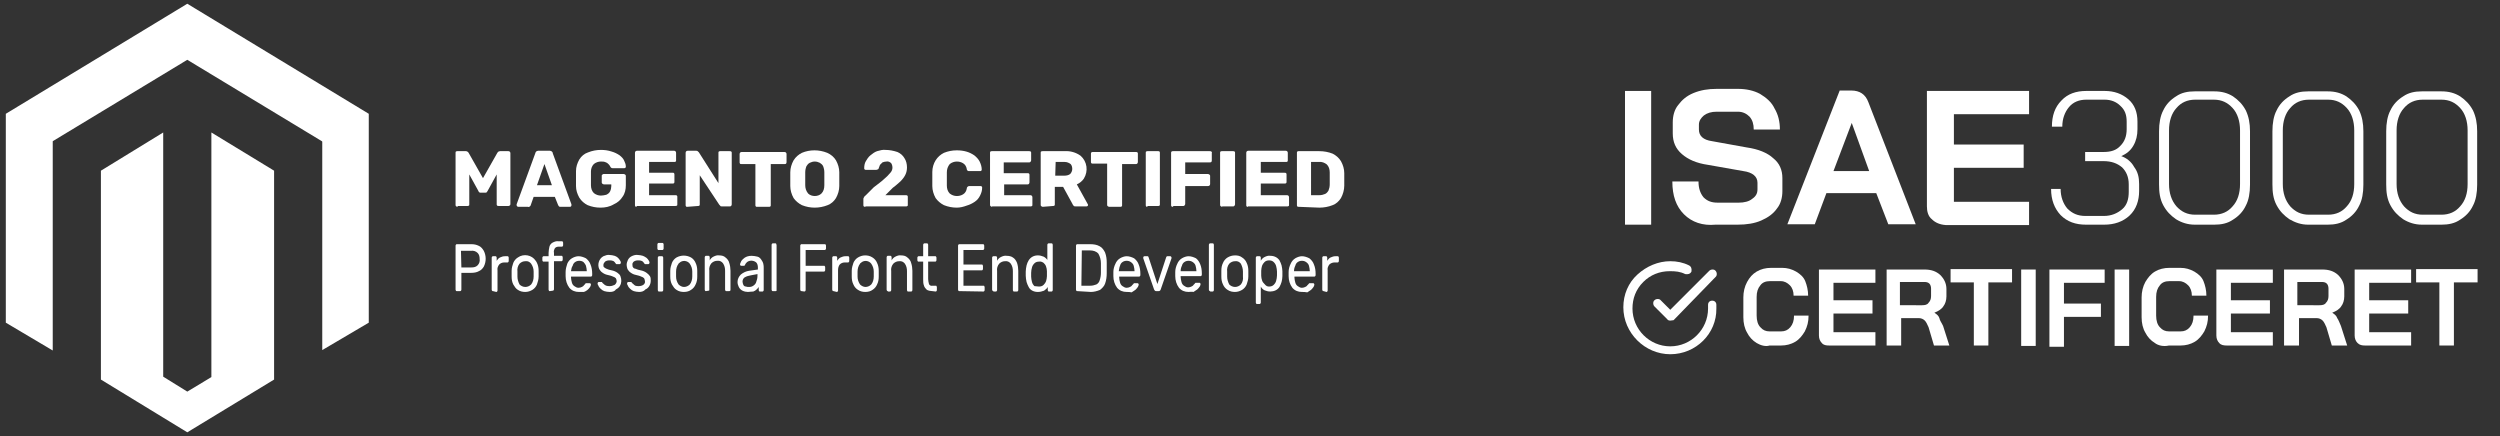 <?xml version="1.0" encoding="utf-8"?>
<!-- Generator: Adobe Illustrator 27.9.0, SVG Export Plug-In . SVG Version: 6.00 Build 0)  -->
<svg version="1.1" id="Layer_1" xmlns="http://www.w3.org/2000/svg" xmlns:xlink="http://www.w3.org/1999/xlink" x="0px" y="0px"
	 viewBox="0 0 602 105" style="enable-background:new 0 0 602 105;" xml:space="preserve">
<rect x="0" y="0" width="602" height="105" fill="#333333" stroke="none"/>
<style type="text/css">
	.st0{fill:#FFFFFF;}
</style>
<path class="st0" d="M50.9,31.9v58.9l-5.8,3.5l-5.8-3.6V31.9l-15,9.2v50.3l20.8,12.7L66,91.4V41.1L50.9,31.9z M45.1,0.9L1.4,27.4
	v50.3l11.3,6.7V34l32.4-19.6L77.5,34l0.1,0.1v50.2l11.2-6.6V27.4L45.1,0.9z"/>
<path class="st0" d="M110.2,49.8c-0.3,0-0.5-0.2-0.5-0.4c0,0,0,0,0,0V36.8c0-0.1,0-0.3,0.1-0.3c0.1-0.1,0.2-0.1,0.3-0.1h2.1
	c0.2,0,0.3,0.1,0.5,0.2c0.1,0.1,0.1,0.2,0.2,0.3l3.4,6l3.4-6c0.1-0.1,0.1-0.2,0.2-0.3c0.1-0.1,0.3-0.2,0.5-0.2h2
	c0.1,0,0.3,0,0.3,0.1c0.1,0.1,0.2,0.2,0.2,0.3v12.4c0,0.1-0.1,0.3-0.2,0.3c-0.1,0.1-0.2,0.1-0.3,0.1h-2.3c-0.1,0-0.3,0-0.4-0.1
	c-0.1-0.1-0.1-0.2-0.1-0.3v-7.2l-2.2,4c-0.1,0.1-0.1,0.2-0.2,0.3c-0.1,0.1-0.3,0.1-0.4,0.1h-1c-0.2,0-0.3,0-0.4-0.1
	c-0.1-0.1-0.2-0.2-0.2-0.3l-2.2-4v7.2c0,0.1,0,0.3-0.1,0.3c-0.1,0.1-0.2,0.1-0.3,0.1H110.2z"/>
<path class="st0" d="M124.8,49.8c-0.2,0-0.4-0.2-0.4-0.4c0-0.1,0-0.1,0-0.2l4.5-12.3c0-0.1,0.1-0.3,0.2-0.4c0.1-0.1,0.3-0.2,0.5-0.2
	h2.8c0.2,0,0.4,0.1,0.5,0.2c0.1,0.1,0.2,0.2,0.2,0.4l4.5,12.3c0,0.1,0,0.1,0,0.2c0,0.1,0,0.2-0.1,0.3c-0.1,0.1-0.2,0.1-0.3,0.1H135
	c-0.2,0-0.3,0-0.4-0.1c-0.1-0.1-0.1-0.2-0.2-0.3l-0.8-2h-5.1l-0.7,2c0,0.1-0.1,0.2-0.2,0.3c-0.1,0.1-0.3,0.2-0.5,0.1L124.8,49.8z
	 M129.3,44.6h3.6l-1.8-5.1L129.3,44.6z"/>
<path class="st0" d="M144.6,50c-1.1,0-2.1-0.2-3.1-0.6c-0.8-0.4-1.5-1-2-1.8c-0.5-0.9-0.8-1.8-0.8-2.8c0-0.5,0-1.1,0-1.8
	s0-1.2,0-1.8c0-1,0.3-1.9,0.8-2.8c0.5-0.8,1.2-1.4,2.1-1.7c1-0.4,2-0.6,3.1-0.6c0.9,0,1.7,0.1,2.6,0.4c0.7,0.2,1.3,0.5,1.9,0.9
	c0.5,0.4,0.9,0.8,1.1,1.3c0.2,0.4,0.4,0.9,0.4,1.4c0,0.1,0,0.2-0.1,0.3c-0.1,0.1-0.2,0.1-0.3,0.1h-2.8c-0.1,0-0.2,0-0.3-0.1
	c-0.1,0-0.1-0.1-0.2-0.2c-0.1-0.2-0.2-0.4-0.4-0.6c-0.2-0.2-0.4-0.4-0.7-0.5c-0.4-0.2-0.8-0.2-1.2-0.2c-0.6,0-1.2,0.2-1.7,0.6
	c-0.5,0.5-0.7,1.2-0.7,1.8c0,1.1,0,2.2,0,3.3c0,0.7,0.2,1.4,0.7,1.9c0.5,0.4,1.1,0.6,1.7,0.6c0.4,0,0.9-0.1,1.3-0.2
	c0.4-0.2,0.7-0.4,0.9-0.8c0.2-0.4,0.3-0.9,0.3-1.3v-0.4h-1.8c-0.1,0-0.3-0.1-0.4-0.2c-0.1-0.1-0.1-0.2-0.1-0.3v-1.5
	c0-0.1,0-0.3,0.1-0.3c0.1-0.1,0.2-0.2,0.4-0.2h4.8c0.1,0,0.3,0.1,0.4,0.2c0.1,0.1,0.1,0.2,0.1,0.3v2.2c0,1-0.2,2-0.8,2.8
	c-0.5,0.8-1.2,1.4-2.1,1.8C146.8,49.8,145.7,50,144.6,50z"/>
<path class="st0" d="M153.3,49.8c-0.1,0-0.3,0-0.3-0.1c-0.1-0.1-0.1-0.2-0.1-0.3V36.8c0-0.3,0.2-0.5,0.5-0.5h8.9
	c0.3,0,0.5,0.2,0.5,0.5v1.8c0,0.1,0,0.3-0.1,0.3c-0.1,0.1-0.2,0.1-0.3,0.1h-6.1v2.6h5.7c0.1,0,0.3,0,0.3,0.1
	c0.1,0.1,0.1,0.2,0.1,0.4v1.7c0,0.1,0,0.2-0.1,0.3c-0.1,0.1-0.2,0.1-0.3,0.1h-5.7V47h6.3c0.1,0,0.3,0,0.4,0.1
	c0.1,0.1,0.1,0.2,0.1,0.3v1.8c0,0.1,0,0.3-0.1,0.3c-0.1,0.1-0.2,0.1-0.4,0.1H153.3z"/>
<path class="st0" d="M165.5,49.8c-0.1,0-0.3,0-0.3-0.1c-0.1-0.1-0.1-0.2-0.1-0.3V36.8c0-0.3,0.2-0.5,0.5-0.5h2c0.2,0,0.3,0,0.5,0.2
	c0.1,0.1,0.1,0.1,0.2,0.2l4.7,7.4v-7.3c0-0.1,0-0.3,0.1-0.3c0.1-0.1,0.2-0.1,0.3-0.1h2.3c0.1,0,0.3,0,0.4,0.1
	c0.1,0.1,0.1,0.2,0.1,0.3v12.4c0,0.3-0.2,0.5-0.4,0.5c0,0,0,0,0,0h-2c-0.2,0-0.3,0-0.4-0.2l-0.2-0.2l-4.7-7.1v7c0,0.1,0,0.3-0.1,0.3
	c-0.1,0.1-0.2,0.1-0.3,0.1L165.5,49.8z"/>
<path class="st0" d="M182.3,49.8c-0.1,0-0.3,0-0.3-0.1c-0.1-0.1-0.1-0.2-0.1-0.3v-9.9h-3.4c-0.1,0-0.3,0-0.3-0.1
	c-0.1-0.1-0.1-0.2-0.1-0.3v-2c0-0.3,0.2-0.5,0.5-0.5h10.3c0.3,0,0.5,0.2,0.5,0.5v2c0,0.1-0.1,0.2-0.1,0.3c-0.1,0.1-0.2,0.1-0.3,0.1
	h-3.4v9.9c0,0.1,0,0.3-0.1,0.3c-0.1,0.1-0.2,0.1-0.3,0.1H182.3z"/>
<path class="st0" d="M196.2,50c-1.1,0-2.1-0.2-3.1-0.6c-0.8-0.4-1.5-1-2-1.7c-0.5-0.9-0.8-1.9-0.8-2.9c0-0.5,0-1.1,0-1.6
	s0-1.1,0-1.7c0-1,0.3-2,0.8-2.9c0.5-0.8,1.2-1.4,2-1.8c1.9-0.8,4.1-0.8,6.1,0c0.9,0.4,1.6,1,2.1,1.8c0.5,0.9,0.8,1.9,0.8,2.9
	c0,0.6,0,1.1,0,1.7s0,1.1,0,1.6c0,1-0.3,2-0.8,2.9c-0.5,0.8-1.2,1.4-2,1.7C198.3,49.8,197.2,50,196.2,50z M196.2,47.2
	c0.6,0,1.2-0.2,1.6-0.6c0.5-0.5,0.7-1.2,0.7-2c0-0.6,0-1.1,0-1.6s0-1,0-1.5c0-0.5-0.1-1-0.3-1.5c-0.2-0.4-0.5-0.6-0.8-0.8
	c-0.4-0.2-0.8-0.3-1.2-0.3c-0.4,0-0.8,0.1-1.2,0.3c-0.4,0.2-0.6,0.5-0.8,0.8c-0.2,0.5-0.3,1-0.3,1.5c0,0.5,0,1,0,1.5s0,1,0,1.6
	c0,0.7,0.2,1.4,0.7,2C195,47,195.6,47.2,196.2,47.2L196.2,47.2z"/>
<path class="st0" d="M208.4,49.8c-0.1,0-0.3,0-0.4-0.1c-0.1-0.1-0.1-0.2-0.1-0.3v-1.4c0-0.1,0-0.3,0.1-0.4c0.1-0.2,0.2-0.4,0.4-0.5
	l2-2c1-0.8,1.9-1.4,2.5-2c0.5-0.4,1-0.9,1.5-1.5c0.3-0.3,0.5-0.8,0.5-1.2c0-0.4-0.1-0.8-0.3-1.1c-0.3-0.3-0.7-0.5-1.2-0.4
	c-0.3,0-0.6,0.1-0.9,0.2c-0.2,0.2-0.4,0.4-0.6,0.6c-0.1,0.3-0.2,0.5-0.3,0.8c0,0.1-0.1,0.3-0.3,0.3c-0.1,0.1-0.3,0.1-0.4,0.1h-2.4
	c-0.1,0-0.2,0-0.3-0.1c-0.1-0.1-0.1-0.2-0.1-0.3c0-0.6,0.1-1.2,0.4-1.7c0.3-0.5,0.6-1,1.1-1.4c0.5-0.4,1-0.8,1.6-1
	c0.7-0.2,1.4-0.4,2.1-0.3c0.9,0,1.9,0.2,2.8,0.5c0.7,0.3,1.3,0.8,1.7,1.5c0.4,0.6,0.6,1.4,0.6,2.2c0,0.6-0.1,1.2-0.4,1.8
	c-0.3,0.6-0.7,1.1-1.2,1.6c-0.6,0.5-1.2,1.1-1.8,1.5l-1.8,1.8h4.9c0.1,0,0.3,0,0.4,0.1c0.1,0.1,0.1,0.2,0.1,0.3v1.9
	c0,0.1,0,0.3-0.1,0.3c-0.1,0.1-0.2,0.1-0.4,0.1H208.4z"/>
<path class="st0" d="M230.4,50c-1.1,0-2.1-0.2-3.1-0.6c-0.8-0.4-1.5-1-2-1.7c-0.5-0.9-0.8-1.9-0.8-2.9c0-0.5,0-1.1,0-1.7
	s0-1.2,0-1.7c0-1,0.3-2,0.8-2.8c0.5-0.8,1.2-1.4,2-1.8c1-0.4,2-0.6,3.1-0.6c0.8,0,1.6,0.1,2.3,0.3c0.7,0.2,1.3,0.5,1.9,0.9
	c0.5,0.4,1,0.9,1.3,1.5c0.3,0.6,0.5,1.3,0.5,1.9c0,0.1,0,0.2-0.1,0.3c-0.1,0.1-0.2,0.1-0.3,0.1h-2.6c-0.1,0-0.3,0-0.4-0.1
	c-0.1-0.1-0.2-0.2-0.2-0.4c-0.1-0.6-0.4-1.1-0.9-1.4c-0.5-0.3-1-0.4-1.5-0.4c-0.6,0-1.2,0.2-1.7,0.6c-0.5,0.6-0.7,1.3-0.7,2
	c0,1,0,2.1,0,3.2c0,0.7,0.2,1.4,0.7,1.9c0.5,0.4,1.1,0.6,1.7,0.6c0.5,0,1-0.1,1.5-0.4c0.5-0.3,0.8-0.8,0.9-1.4
	c0-0.2,0.1-0.4,0.3-0.5c0.1-0.1,0.3-0.1,0.4-0.1h2.6c0.1,0,0.2,0,0.3,0.1c0.1,0.1,0.1,0.2,0.1,0.3c0,0.7-0.2,1.3-0.5,1.9
	c-0.3,0.6-0.7,1.1-1.3,1.5c-0.6,0.4-1.2,0.7-1.9,0.9C232,49.8,231.2,50,230.4,50z"/>
<path class="st0" d="M238.9,49.8c-0.2,0-0.5-0.2-0.5-0.4c0,0,0,0,0-0.1V36.8c0-0.1,0-0.3,0.1-0.3c0.1-0.1,0.2-0.1,0.4-0.1h8.9
	c0.1,0,0.3,0,0.4,0.1c0.1,0.1,0.1,0.2,0.1,0.3v1.8c0,0.2-0.2,0.5-0.4,0.5c0,0,0,0-0.1,0h-6.1v2.6h5.7c0.1,0,0.3,0,0.4,0.1
	c0.1,0.1,0.1,0.2,0.1,0.4v1.7c0,0.3-0.2,0.5-0.4,0.5c0,0,0,0,0,0h-5.7V47h6.3c0.3,0,0.5,0.2,0.5,0.5v1.8c0,0.1,0,0.3-0.1,0.3
	c-0.1,0.1-0.2,0.1-0.3,0.1H238.9z"/>
<path class="st0" d="M251.1,49.8c-0.2,0-0.5-0.2-0.5-0.4c0,0,0,0,0-0.1V36.8c0-0.1,0-0.3,0.1-0.3c0.1-0.1,0.2-0.1,0.4-0.1h5.2
	c1.4-0.1,2.8,0.3,3.9,1.1c1.6,1.4,1.9,3.7,0.8,5.5c-0.4,0.6-1,1.1-1.7,1.4l2.6,4.7c0,0.1,0.1,0.1,0.1,0.2c0,0.1,0,0.2-0.1,0.3
	c-0.1,0.1-0.2,0.1-0.3,0.1H259c-0.2,0-0.4,0-0.5-0.2c-0.1-0.1-0.2-0.2-0.2-0.3L256,45h-2v4.2c0,0.1,0,0.3-0.1,0.3
	c-0.1,0.1-0.2,0.1-0.3,0.1L251.1,49.8z M254.1,42.3h2.2c0.5,0,1-0.1,1.4-0.4c0.3-0.3,0.5-0.8,0.5-1.2c0-0.4-0.1-0.9-0.4-1.2
	c-0.4-0.3-0.9-0.5-1.4-0.5h-2.2L254.1,42.3z"/>
<path class="st0" d="M267.1,49.8c-0.2,0-0.5-0.2-0.5-0.4c0,0,0,0,0-0.1v-9.9h-3.4c-0.1,0-0.3,0-0.4-0.1c-0.1-0.1-0.1-0.2-0.1-0.3v-2
	c0-0.1,0-0.2,0.1-0.3c0.1-0.1,0.2-0.1,0.4-0.1h10.3c0.1,0,0.3,0,0.4,0.1c0.1,0.1,0.1,0.2,0.1,0.3v2c0,0.3-0.2,0.5-0.4,0.5
	c0,0,0,0,0,0h-3.4v9.9c0,0.1,0,0.3-0.1,0.3c-0.1,0.1-0.2,0.1-0.4,0.1H267.1z"/>
<path class="st0" d="M276.3,49.8c-0.1,0-0.3,0-0.3-0.1c-0.1-0.1-0.1-0.2-0.1-0.3V36.8c0-0.1,0-0.3,0.1-0.3c0.1-0.1,0.2-0.1,0.3-0.1
	h2.6c0.1,0,0.3,0,0.3,0.1c0.1,0.1,0.1,0.2,0.1,0.3v12.4c0,0.1,0,0.3-0.1,0.3c-0.1,0.1-0.2,0.1-0.3,0.1H276.3z"/>
<path class="st0" d="M282.5,49.8c-0.1,0-0.3,0-0.4-0.1c-0.1-0.1-0.1-0.2-0.1-0.3V36.8c0-0.1,0-0.2,0.1-0.3c0.1-0.1,0.2-0.1,0.4-0.1
	h8.8c0.1,0,0.3,0,0.4,0.1c0.1,0.1,0.2,0.2,0.1,0.3v1.9c0,0.1-0.1,0.3-0.1,0.3c-0.1,0.1-0.2,0.1-0.4,0.1h-5.9v2.8h5.5
	c0.1,0,0.3,0.1,0.4,0.2c0.1,0.1,0.1,0.2,0.1,0.3v1.9c0,0.3-0.2,0.5-0.5,0.5c0,0,0,0,0,0h-5.5v4.3c0,0.2-0.2,0.5-0.4,0.5
	c0,0,0,0-0.1,0H282.5z"/>
<path class="st0" d="M294.3,49.8c-0.2,0-0.5-0.2-0.5-0.4c0,0,0,0,0-0.1V36.8c0-0.1,0-0.3,0.1-0.3c0.1-0.1,0.2-0.1,0.4-0.1h2.6
	c0.1,0,0.3,0,0.4,0.1c0.1,0.1,0.1,0.2,0.1,0.3v12.4c0,0.2-0.2,0.5-0.4,0.5c0,0,0,0-0.1,0H294.3z"/>
<path class="st0" d="M300.5,49.8c-0.1,0-0.3,0-0.3-0.1c-0.1-0.1-0.1-0.2-0.1-0.3V36.8c0-0.3,0.2-0.5,0.5-0.5l0,0h9
	c0.3,0,0.5,0.2,0.5,0.5c0,0,0,0,0,0v1.8c0,0.1,0,0.3-0.1,0.3c-0.1,0.1-0.2,0.1-0.3,0.1h-6.1v2.6h5.7c0.1,0,0.3,0,0.4,0.1
	c0.1,0.1,0.1,0.2,0.1,0.4v1.7c0,0.1,0,0.2-0.1,0.3c-0.1,0.1-0.2,0.1-0.4,0.1h-5.7V47h6.3c0.3,0,0.5,0.2,0.5,0.5c0,0,0,0,0,0v1.8
	c0,0.1,0,0.3-0.1,0.3c-0.1,0.1-0.2,0.1-0.3,0.1H300.5z"/>
<path class="st0" d="M312.7,49.8c-0.1,0-0.3,0-0.3-0.1c-0.1-0.1-0.1-0.2-0.1-0.3V36.8c0-0.1,0-0.3,0.1-0.3c0.1-0.1,0.2-0.1,0.3-0.1
	h5c1.1,0,2.2,0.2,3.2,0.6c0.8,0.4,1.5,1,2,1.8c0.5,0.9,0.8,1.9,0.8,2.9c0,0.6,0,1.1,0,1.5s0,0.9,0,1.5c0,1-0.3,2.1-0.8,3
	c-0.5,0.8-1.2,1.4-2,1.7c-1,0.4-2.1,0.6-3.2,0.6L312.7,49.8z M315.7,47h2c0.5,0,0.9-0.1,1.4-0.3c0.4-0.2,0.6-0.5,0.8-0.8
	c0.2-0.5,0.3-1,0.3-1.5c0-0.4,0-0.7,0-1v-0.9c0-0.3,0-0.6,0-1c0-0.7-0.2-1.4-0.7-1.9c-0.5-0.4-1.2-0.7-1.9-0.6h-1.9L315.7,47z"/>
<path class="st0" d="M110,70.1c-0.1,0-0.2,0-0.2-0.1c-0.1-0.1-0.1-0.2-0.1-0.3V59.2c0-0.1,0-0.2,0.1-0.3c0.1-0.1,0.1-0.1,0.2-0.1
	h3.5c0.6,0,1.2,0.1,1.8,0.4c0.5,0.2,0.9,0.7,1.2,1.2c0.6,1.2,0.6,2.6,0,3.8c-0.3,0.5-0.7,0.9-1.2,1.1c-0.5,0.3-1.2,0.4-1.8,0.4h-2.4
	v4c0,0.1,0,0.2-0.1,0.3c-0.1,0.1-0.1,0.1-0.2,0.1L110,70.1z M111.1,64.4h2.4c0.6,0,1.1-0.1,1.5-0.5c0.4-0.4,0.6-1,0.5-1.5
	c0-0.6-0.1-1.1-0.5-1.5c-0.4-0.4-1-0.6-1.6-0.5h-2.4L111.1,64.4z"/>
<path class="st0" d="M118.7,70.1c-0.1,0-0.2,0-0.2-0.1c-0.1-0.1-0.1-0.2-0.1-0.3v-7.6c0-0.1,0-0.2,0.1-0.3c0.1-0.1,0.1-0.1,0.2-0.1
	h0.6c0.1,0,0.2,0,0.2,0.1c0.1,0.1,0.1,0.2,0.1,0.3v0.7c0.2-0.3,0.4-0.6,0.8-0.8c0.4-0.2,0.8-0.3,1.2-0.3h0.6c0.1,0,0.2,0,0.2,0.1
	c0.1,0.1,0.1,0.2,0.1,0.3v0.7c0,0.1,0,0.2-0.1,0.3c-0.1,0.1-0.1,0.1-0.2,0.1h-0.8c-0.5,0-0.9,0.2-1.2,0.5c-0.3,0.4-0.5,0.9-0.4,1.4
	v4.8c0,0.1,0,0.2-0.1,0.3c-0.1,0.1-0.1,0.1-0.2,0.1L118.7,70.1z"/>
<path class="st0" d="M126.5,70.3c-0.6,0-1.2-0.1-1.8-0.5c-0.5-0.3-0.8-0.8-1.1-1.3c-0.3-0.6-0.4-1.2-0.4-1.9c0-0.2,0-0.4,0-0.7
	s0-0.5,0-0.7c0-0.7,0.2-1.3,0.4-1.9c0.2-0.5,0.6-1,1.1-1.3c1.4-1,3.4-0.6,4.3,0.8c0.1,0.1,0.2,0.3,0.3,0.5c0.3,0.6,0.4,1.3,0.4,1.9
	c0,0.2,0,0.4,0,0.7s0,0.5,0,0.7c0,0.7-0.2,1.3-0.4,1.9c-0.2,0.5-0.6,1-1.1,1.3C127.7,70.1,127.1,70.3,126.5,70.3z M126.5,69.1
	c0.5,0,1-0.2,1.4-0.6c0.4-0.5,0.6-1.2,0.6-1.9c0-0.2,0-0.4,0-0.6s0-0.4,0-0.6c0-0.7-0.2-1.3-0.6-1.9c-0.3-0.4-0.8-0.7-1.4-0.6
	c-0.5,0-1,0.2-1.4,0.6c-0.4,0.5-0.6,1.2-0.5,1.9c0,0.2,0,0.4,0,0.6s0,0.4,0,0.6c0,0.7,0.2,1.3,0.5,1.9
	C125.4,68.8,125.9,69.1,126.5,69.1z"/>
<path class="st0" d="M132.4,70.1c-0.1,0-0.2,0-0.2-0.1c-0.1-0.1-0.1-0.2-0.1-0.3V63h-1.2c-0.1,0-0.2,0-0.2-0.1
	c-0.1-0.1-0.1-0.2-0.1-0.3v-0.5c0-0.1,0-0.2,0.1-0.3c0.1-0.1,0.1-0.1,0.2-0.1h1.2v-0.8c0-0.5,0.1-1,0.2-1.5c0.1-0.4,0.4-0.8,0.8-1
	c0.4-0.2,0.9-0.4,1.4-0.3h0.8c0.1,0,0.2,0,0.2,0.1c0.1,0.1,0.1,0.2,0.1,0.3V59c0,0.1,0,0.2-0.1,0.3c-0.1,0.1-0.1,0.1-0.2,0.1h-0.8
	c-0.3,0-0.7,0.1-0.9,0.4c-0.2,0.4-0.3,0.7-0.2,1.1v0.7h1.8c0.1,0,0.2,0,0.2,0.1c0.1,0.1,0.1,0.2,0.1,0.3v0.5c0,0.1,0,0.2-0.1,0.3
	c-0.1,0.1-0.1,0.1-0.2,0.1h-1.8v6.7c0,0.1,0,0.2-0.1,0.3c-0.1,0.1-0.1,0.1-0.2,0.1L132.4,70.1z"/>
<path class="st0" d="M139.4,70.3c-0.9,0-1.7-0.3-2.3-1c-0.6-0.8-0.9-1.8-0.9-2.8c0-0.1,0-0.3,0-0.5s0-0.4,0-0.5c0-0.7,0.2-1.4,0.4-2
	c0.2-0.5,0.6-1,1.1-1.3c0.5-0.3,1.1-0.5,1.6-0.5c0.6,0,1.2,0.2,1.8,0.5c0.5,0.4,0.9,0.9,1.1,1.5c0.3,0.7,0.4,1.5,0.4,2.2v0.3
	c0,0.1,0,0.2-0.1,0.3c-0.1,0.1-0.1,0.1-0.2,0.1h-4.8v0.2c0,0.4,0.1,0.8,0.2,1.2c0.1,0.4,0.3,0.7,0.6,0.9c0.3,0.2,0.6,0.4,1,0.4
	c0.3,0,0.6-0.1,0.8-0.2c0.2-0.1,0.4-0.2,0.5-0.4c0.1-0.1,0.2-0.2,0.3-0.3c0-0.1,0.1-0.2,0.2-0.2c0.1,0,0.1,0,0.2,0h0.7
	c0.1,0,0.2,0,0.2,0.1c0.1,0.1,0.1,0.2,0.1,0.2c0,0.2-0.1,0.4-0.2,0.6c-0.4,0.6-0.9,1-1.5,1.2C140.3,70.3,139.9,70.3,139.4,70.3z
	 M137.5,65.3h3.8l0,0c0-0.4-0.1-0.9-0.2-1.3c-0.1-0.3-0.4-0.7-0.6-0.9c-0.3-0.2-0.6-0.3-1-0.3c-0.4,0-0.7,0.1-1,0.3
	c-0.3,0.2-0.5,0.5-0.6,0.9C137.6,64.4,137.6,64.8,137.5,65.3L137.5,65.3z"/>
<path class="st0" d="M146.8,70.3c-0.5,0-0.9-0.1-1.3-0.2c-0.3-0.1-0.6-0.3-0.9-0.6c-0.2-0.2-0.4-0.4-0.5-0.7
	c-0.1-0.2-0.2-0.3-0.2-0.5c0-0.1,0-0.2,0.1-0.3c0.1-0.1,0.1-0.1,0.2-0.1h0.6c0,0,0.1,0,0.1,0c0.1,0,0.1,0.1,0.1,0.1
	c0.1,0.2,0.3,0.3,0.4,0.4c0.2,0.2,0.3,0.3,0.6,0.4c0.3,0.1,0.5,0.1,0.8,0.1c0.4,0,0.8-0.1,1.2-0.3c0.3-0.2,0.5-0.6,0.5-0.9
	c0-0.2-0.1-0.5-0.2-0.7c-0.2-0.2-0.4-0.3-0.7-0.4c-0.4-0.2-0.9-0.3-1.3-0.4c-0.5-0.1-0.9-0.3-1.3-0.6c-0.3-0.2-0.5-0.5-0.7-0.8
	c-0.5-1.1-0.1-2.5,1-3.1c0.5-0.2,1-0.4,1.5-0.3c0.4,0,0.8,0.1,1.2,0.2c0.6,0.2,1,0.6,1.3,1.1c0.1,0.2,0.2,0.3,0.2,0.5
	c0,0.1,0,0.2-0.1,0.3c-0.1,0.1-0.1,0.1-0.2,0.1h-0.6c-0.1,0-0.1,0-0.2,0c0,0-0.1-0.1-0.1-0.1c-0.1-0.1-0.2-0.3-0.3-0.4
	c-0.1-0.1-0.3-0.3-0.5-0.3c-0.2-0.1-0.5-0.1-0.8-0.1c-0.4,0-0.7,0.1-1,0.3c-0.2,0.2-0.4,0.5-0.4,0.8c0,0.2,0,0.4,0.1,0.5
	c0.2,0.2,0.4,0.3,0.6,0.4c0.4,0.2,0.8,0.3,1.3,0.4c0.5,0.1,1,0.3,1.4,0.6c0.3,0.2,0.6,0.5,0.7,0.8c0.3,0.8,0.3,1.6-0.1,2.3
	c-0.2,0.4-0.6,0.7-1,0.9C148,70.2,147.4,70.3,146.8,70.3z"/>
<path class="st0" d="M153.9,70.3c-0.5,0-0.9-0.1-1.3-0.2c-0.3-0.1-0.6-0.3-0.9-0.6c-0.2-0.2-0.4-0.4-0.5-0.7
	c-0.1-0.2-0.2-0.3-0.2-0.5c0-0.1,0-0.2,0.1-0.3c0.1-0.1,0.1-0.1,0.2-0.1h0.6c0,0,0.1,0,0.1,0c0,0,0.1,0.1,0.1,0.1
	c0.1,0.2,0.3,0.3,0.4,0.4c0.2,0.2,0.3,0.3,0.5,0.4c0.3,0.1,0.5,0.1,0.8,0.1c0.4,0,0.8-0.1,1.1-0.3c0.3-0.2,0.5-0.6,0.4-0.9
	c0-0.2-0.1-0.5-0.2-0.7c-0.2-0.2-0.4-0.3-0.7-0.4c-0.4-0.2-0.9-0.3-1.3-0.4c-0.5-0.1-0.9-0.3-1.3-0.6c-0.3-0.2-0.5-0.5-0.7-0.8
	c-0.1-0.3-0.2-0.7-0.2-1c0-0.4,0.1-0.8,0.3-1.2c0.2-0.4,0.5-0.7,0.9-0.9c0.4-0.2,1-0.4,1.5-0.3c0.4,0,0.8,0.1,1.2,0.2
	c0.3,0.1,0.6,0.3,0.9,0.5c0.2,0.2,0.4,0.4,0.5,0.6c0.1,0.2,0.2,0.3,0.2,0.5c0,0.1,0,0.2-0.1,0.3c-0.1,0.1-0.1,0.1-0.2,0.1h-0.6
	c-0.1,0-0.1,0-0.2,0l-0.1-0.1c-0.1-0.1-0.2-0.3-0.3-0.4c-0.1-0.1-0.3-0.3-0.5-0.3c-0.2-0.1-0.5-0.1-0.8-0.1c-0.4,0-0.7,0.1-1,0.3
	c-0.2,0.2-0.4,0.5-0.3,0.8c0,0.2,0,0.4,0.1,0.5c0.1,0.2,0.3,0.4,0.6,0.4c0.4,0.2,0.8,0.3,1.3,0.4c0.5,0.1,1,0.3,1.4,0.6
	c0.3,0.2,0.6,0.5,0.8,0.8c0.2,0.3,0.2,0.7,0.2,1.1c0,0.9-0.5,1.8-1.3,2.1C155,70.2,154.4,70.3,153.9,70.3z"/>
<path class="st0" d="M158.6,60.2c-0.1,0-0.2,0-0.2-0.1c-0.1-0.1-0.1-0.2-0.1-0.3v-0.9c0-0.1,0-0.2,0.1-0.3c0.1-0.1,0.1-0.1,0.2-0.1
	h0.9c0.1,0,0.2,0,0.2,0.1c0.1,0.1,0.1,0.2,0.1,0.3v0.9c0,0.1,0,0.2-0.1,0.3c-0.1,0.1-0.1,0.1-0.2,0.1H158.6z M158.7,70.2
	c-0.1,0-0.2,0-0.2-0.1c-0.1-0.1-0.1-0.2-0.1-0.3v-7.7c0-0.1,0-0.2,0.1-0.3c0.1-0.1,0.1-0.1,0.2-0.1h0.7c0.1,0,0.2,0,0.2,0.1
	c0.1,0.1,0.1,0.2,0.1,0.3v7.7c0,0.1,0,0.2-0.1,0.3c-0.1,0.1-0.1,0.1-0.2,0.1L158.7,70.2z"/>
<path class="st0" d="M164.7,70.3c-0.6,0-1.2-0.1-1.8-0.5c-0.5-0.3-0.8-0.8-1.1-1.3c-0.3-0.6-0.4-1.2-0.4-1.9c0-0.2,0-0.4,0-0.7
	s0-0.5,0-0.7c0-0.7,0.2-1.3,0.4-1.9c0.2-0.5,0.6-1,1.1-1.3c1.1-0.6,2.4-0.6,3.5,0c0.5,0.3,0.9,0.8,1.1,1.3c0.3,0.6,0.4,1.3,0.4,1.9
	c0,0.2,0,0.4,0,0.7s0,0.5,0,0.7c0,0.7-0.1,1.3-0.4,1.9c-0.2,0.5-0.6,1-1.1,1.3C166,70.1,165.4,70.3,164.7,70.3z M164.7,69.1
	c0.5,0,1-0.2,1.4-0.6c0.4-0.5,0.6-1.2,0.6-1.9c0-0.2,0-0.4,0-0.6s0-0.4,0-0.6c0-0.7-0.2-1.3-0.6-1.9c-0.6-0.8-1.8-0.9-2.5-0.2
	c-0.1,0.1-0.2,0.1-0.2,0.2c-0.4,0.5-0.6,1.2-0.6,1.9c0,0.2,0,0.4,0,0.6s0,0.4,0,0.6c0,0.7,0.2,1.3,0.6,1.9
	C163.7,68.8,164.2,69.1,164.7,69.1z"/>
<path class="st0" d="M170,70.1c-0.1,0-0.2,0-0.2-0.1c-0.1-0.1-0.1-0.2-0.1-0.3v-7.7c0-0.1,0-0.2,0.1-0.3c0.1-0.1,0.1-0.1,0.2-0.1
	h0.6c0.1,0,0.2,0,0.2,0.1c0.1,0.1,0.1,0.2,0.1,0.3v0.7c0.2-0.4,0.5-0.7,0.9-0.9c0.4-0.2,0.9-0.4,1.4-0.3c0.5,0,1.1,0.1,1.5,0.5
	c0.4,0.3,0.8,0.8,0.9,1.3c0.2,0.6,0.3,1.3,0.3,1.9v4.6c0,0.1,0,0.2-0.1,0.2c-0.1,0.1-0.1,0.1-0.2,0.1h-0.7c-0.1,0-0.2,0-0.2-0.1
	c-0.1-0.1-0.1-0.2-0.1-0.3v-4.5c0-0.6-0.1-1.2-0.5-1.8c-0.3-0.4-0.8-0.7-1.4-0.6c-0.5,0-1,0.2-1.4,0.6c-0.4,0.5-0.6,1.1-0.5,1.8v4.5
	c0,0.1,0,0.2,0,0.2c-0.1,0.1-0.1,0.1-0.2,0.1L170,70.1z"/>
<path class="st0" d="M180.1,70.3c-0.4,0-0.9-0.1-1.3-0.3c-0.4-0.2-0.7-0.5-0.9-0.9c-0.2-0.4-0.3-0.8-0.3-1.2c0-0.7,0.3-1.3,0.8-1.8
	c0.6-0.5,1.3-0.8,2-0.9l2.1-0.3v-0.5c0-0.4-0.1-0.9-0.4-1.2c-0.6-0.5-1.5-0.6-2.2-0.1c-0.2,0.2-0.4,0.4-0.5,0.7
	c-0.1,0.2-0.1,0.2-0.3,0.2h-0.6c-0.1,0-0.2,0-0.2-0.1c-0.1-0.1-0.1-0.2-0.1-0.2c0-0.2,0.1-0.4,0.2-0.6c0.1-0.3,0.3-0.5,0.5-0.7
	c0.6-0.6,1.3-0.8,2.1-0.8c0.5,0,0.9,0.1,1.4,0.2c0.4,0.1,0.7,0.4,0.9,0.7c0.2,0.3,0.4,0.6,0.5,1c0.1,0.4,0.1,0.7,0.1,1.1v5.2
	c0,0.1,0,0.2-0.1,0.3c-0.1,0.1-0.1,0.1-0.2,0.1h-0.6c-0.1,0-0.2,0-0.2-0.1c-0.1-0.1-0.1-0.2-0.1-0.3v-0.7c-0.1,0.2-0.3,0.4-0.5,0.6
	c-0.2,0.2-0.5,0.4-0.8,0.5C180.8,70.2,180.5,70.3,180.1,70.3z M180.4,69.1c0.4,0,0.7-0.1,1-0.3c0.3-0.2,0.6-0.5,0.7-0.9
	c0.2-0.5,0.3-1,0.3-1.5V66l-1.6,0.3c-0.5,0.1-1,0.2-1.5,0.5c-0.3,0.2-0.5,0.6-0.5,1c0,0.3,0.1,0.5,0.2,0.8c0.1,0.2,0.3,0.4,0.6,0.4
	C179.9,69.1,180.1,69.1,180.4,69.1z"/>
<path class="st0" d="M186.1,70.1c-0.1,0-0.2,0-0.2-0.1c-0.1-0.1-0.1-0.2-0.1-0.3V59c0-0.1,0-0.2,0.1-0.3c0.1-0.1,0.1-0.1,0.2-0.1
	h0.6c0.1,0,0.2,0,0.2,0.1c0,0.1,0.1,0.2,0.1,0.3v10.8c0,0.1,0,0.2,0,0.2c-0.1,0.1-0.1,0.1-0.2,0.1L186.1,70.1z"/>
<path class="st0" d="M193,70.1c-0.1,0-0.2,0-0.2-0.1c-0.1-0.1-0.1-0.2-0.1-0.3V59.2c0-0.1,0-0.2,0.1-0.3c0.1-0.1,0.1-0.1,0.2-0.1
	h5.6c0.1,0,0.2,0,0.2,0.1c0.1,0.1,0.1,0.2,0.1,0.3v0.6c0,0.1,0,0.2-0.1,0.3c-0.1,0.1-0.2,0.1-0.2,0.1H194V64h4.4
	c0.1,0,0.2,0,0.2,0.1c0.1,0.1,0.1,0.2,0.1,0.3V65c0,0.1,0,0.2-0.1,0.3c-0.1,0.1-0.1,0.1-0.2,0.1H194v4.4c0,0.1,0,0.2-0.1,0.3
	c-0.1,0.1-0.2,0.1-0.2,0.1L193,70.1z"/>
<path class="st0" d="M200.7,70.1c-0.1,0-0.2,0-0.2-0.1c-0.1-0.1-0.1-0.2-0.1-0.3v-7.6c0-0.1,0-0.2,0.1-0.3c0.1-0.1,0.1-0.1,0.2-0.1
	h0.6c0.1,0,0.2,0,0.2,0.1c0.1,0.1,0.1,0.2,0.1,0.3v0.7c0.2-0.3,0.4-0.6,0.8-0.8c0.4-0.2,0.8-0.3,1.2-0.3h0.6c0.1,0,0.2,0,0.2,0.1
	c0.1,0.1,0.1,0.2,0.1,0.3v0.7c0,0.1,0,0.2-0.1,0.3c-0.1,0.1-0.1,0.1-0.2,0.1h-0.8c-0.5,0-0.9,0.2-1.2,0.5c-0.3,0.4-0.4,0.9-0.4,1.4
	v4.8c0,0.1,0,0.2-0.1,0.3c-0.1,0.1-0.1,0.1-0.2,0.1L200.7,70.1z"/>
<path class="st0" d="M208.4,70.3c-0.6,0-1.2-0.1-1.8-0.5c-0.5-0.3-0.9-0.8-1.1-1.3c-0.3-0.6-0.4-1.2-0.4-1.9c0-0.2,0-0.4,0-0.7
	s0-0.5,0-0.7c0-0.7,0.2-1.3,0.4-1.9c0.2-0.5,0.6-1,1.1-1.3c0.5-0.3,1.1-0.5,1.7-0.5c0.6,0,1.2,0.1,1.8,0.5c0.5,0.3,0.9,0.8,1.1,1.3
	c0.3,0.6,0.4,1.3,0.4,1.9c0,0.2,0,0.4,0,0.7s0,0.5,0,0.7c0,0.7-0.1,1.3-0.4,1.9c-0.2,0.5-0.6,1-1.1,1.3
	C209.7,70.1,209.1,70.3,208.4,70.3z M208.4,69.1c0.5,0,1-0.2,1.4-0.6c0.4-0.5,0.6-1.2,0.6-1.9c0-0.2,0-0.4,0-0.6s0-0.4,0-0.6
	c0-0.7-0.2-1.3-0.6-1.9c-0.6-0.8-1.8-0.9-2.5-0.2c-0.1,0.1-0.2,0.1-0.2,0.2c-0.4,0.5-0.6,1.2-0.6,1.9c0,0.2,0,0.4,0,0.6s0,0.4,0,0.6
	c0,0.7,0.2,1.3,0.6,1.9C207.4,68.8,207.9,69.1,208.4,69.1z"/>
<path class="st0" d="M213.8,70.1c-0.1,0-0.2,0-0.2-0.1c-0.1-0.1-0.1-0.2-0.1-0.3v-7.7c0-0.1,0-0.2,0.1-0.3c0.1-0.1,0.1-0.1,0.2-0.1
	h0.6c0.1,0,0.2,0,0.2,0.1c0.1,0.1,0.1,0.2,0.1,0.3v0.7c0.2-0.4,0.5-0.7,0.9-0.9c0.4-0.2,0.9-0.4,1.4-0.3c0.5,0,1.1,0.1,1.5,0.5
	c0.4,0.3,0.8,0.8,0.9,1.3c0.2,0.6,0.3,1.3,0.3,1.9v4.6c0,0.1,0,0.2-0.1,0.3c-0.1,0.1-0.1,0.1-0.2,0.1h-0.7c-0.1,0-0.2,0-0.2-0.1
	c-0.1-0.1-0.1-0.2-0.1-0.3v-4.5c0-0.6-0.1-1.2-0.5-1.8c-0.3-0.4-0.8-0.7-1.4-0.6c-0.5,0-1,0.2-1.4,0.6c-0.4,0.5-0.6,1.1-0.5,1.8v4.5
	c0,0.1,0,0.2-0.1,0.3c-0.1,0.1-0.1,0.1-0.2,0.1H213.8z"/>
<path class="st0" d="M224.5,70.1c-0.4,0-0.9-0.1-1.3-0.3c-0.3-0.3-0.6-0.6-0.7-1c-0.2-0.5-0.2-1-0.2-1.5V63h-1.1
	c-0.1,0-0.2,0-0.2-0.1c-0.1-0.1-0.1-0.2-0.1-0.3v-0.5c0-0.1,0-0.2,0.1-0.3c0.1-0.1,0.1-0.1,0.2-0.1h1.1V59c0-0.1,0-0.2,0.1-0.3
	c0.1-0.1,0.1-0.1,0.2-0.1h0.6c0.1,0,0.2,0,0.2,0.1c0.1,0.1,0.1,0.2,0.1,0.3v2.7h1.7c0.1,0,0.2,0,0.2,0.1c0.1,0.1,0.1,0.2,0.1,0.3
	v0.5c0,0.1,0,0.2-0.1,0.3c-0.1,0.1-0.1,0.1-0.2,0.1h-1.7v4.2c0,0.4,0.1,0.8,0.2,1.2c0.1,0.3,0.5,0.5,0.8,0.4h0.8
	c0.1,0,0.2,0,0.2,0.1c0.1,0.1,0.1,0.2,0.1,0.3v0.6c0,0.1,0,0.2-0.1,0.3c-0.1,0.1-0.1,0.1-0.2,0.1L224.5,70.1z"/>
<path class="st0" d="M231,70.1c-0.1,0-0.2,0-0.2-0.1c-0.1-0.1-0.1-0.2-0.1-0.3V59.2c0-0.1,0-0.2,0.1-0.3c0.1-0.1,0.1-0.1,0.2-0.1
	h5.7c0.1,0,0.2,0,0.2,0.1c0.1,0.1,0.1,0.2,0.1,0.3v0.6c0,0.1,0,0.2-0.1,0.3c-0.1,0.1-0.2,0.1-0.2,0.1H232v3.5h4.4
	c0.1,0,0.2,0,0.2,0.1c0.1,0.1,0.1,0.2,0.1,0.3v0.6c0,0.1,0,0.2-0.1,0.3c-0.1,0.1-0.1,0.1-0.2,0.1H232v3.7h4.8c0.1,0,0.2,0,0.2,0.1
	c0.1,0.1,0.1,0.2,0.1,0.3v0.6c0,0.1,0,0.2-0.1,0.3c-0.1,0.1-0.1,0.1-0.2,0.1L231,70.1z"/>
<path class="st0" d="M239.2,70.1c-0.1,0-0.2-0.1-0.2-0.1c-0.1-0.1-0.1-0.2-0.1-0.3v-7.6c0-0.1,0-0.2,0.1-0.3
	c0.1-0.1,0.1-0.1,0.2-0.1h0.6c0.1,0,0.2,0,0.2,0.1c0.1,0.1,0.1,0.2,0.1,0.3v0.7c0.2-0.4,0.5-0.7,0.9-0.9c0.4-0.2,0.9-0.4,1.4-0.3
	c0.5,0,1.1,0.1,1.5,0.4c0.5,0.3,0.8,0.8,1,1.3c0.2,0.6,0.3,1.3,0.3,1.9v4.6c0,0.1,0,0.2-0.1,0.3c-0.1,0.1-0.1,0.1-0.2,0.1h-0.7
	c-0.1,0-0.2,0-0.2-0.1c-0.1-0.1-0.1-0.2-0.1-0.3v-4.5c0-0.6-0.1-1.2-0.5-1.8c-0.3-0.4-0.8-0.7-1.4-0.6c-0.5,0-1,0.2-1.4,0.6
	c-0.4,0.5-0.6,1.1-0.5,1.8v4.5c0,0.1,0,0.2-0.1,0.3c-0.1,0.1-0.1,0.1-0.2,0.1H239.2z"/>
<path class="st0" d="M249.9,70.3c-0.5,0-0.9-0.1-1.3-0.3c-0.4-0.2-0.7-0.5-0.9-0.9c-0.2-0.4-0.4-0.8-0.5-1.2c-0.1-0.5-0.2-1-0.2-1.5
	c0-0.2,0-0.3,0-0.5s0-0.3,0-0.5c0-0.5,0.1-1,0.2-1.5c0.1-0.4,0.3-0.9,0.5-1.2c0.5-0.8,1.3-1.2,2.2-1.2c0.5,0,0.9,0.1,1.4,0.3
	c0.4,0.2,0.7,0.5,0.9,0.8V59c0-0.1,0-0.2,0.1-0.3c0.1-0.1,0.1-0.1,0.2-0.1h0.7c0.1,0,0.2,0,0.2,0.1c0.1,0.1,0.1,0.2,0.1,0.3v10.8
	c0,0.1,0,0.2-0.1,0.3c-0.1,0.1-0.1,0.1-0.2,0.1h-0.6c-0.1,0-0.2,0-0.2-0.1c-0.1-0.1-0.1-0.2-0.1-0.3v-0.7c-0.2,0.4-0.5,0.6-0.9,0.9
	C250.9,70.2,250.4,70.3,249.9,70.3z M250.2,69c0.4,0,0.8-0.1,1.1-0.4c0.3-0.3,0.5-0.6,0.6-0.9c0.1-0.4,0.2-0.8,0.2-1.2
	c0-0.2,0-0.4,0-0.6s0-0.4,0-0.6c0-0.4-0.1-0.8-0.2-1.1c-0.1-0.4-0.4-0.7-0.6-0.9c-0.3-0.2-0.7-0.4-1.1-0.3c-0.4,0-0.8,0.1-1.1,0.4
	c-0.3,0.3-0.5,0.6-0.6,1c-0.1,0.4-0.2,0.8-0.2,1.3c0,0.3,0,0.6,0,0.9c0,0.4,0.1,0.9,0.2,1.3c0.1,0.4,0.3,0.7,0.6,1
	C249.4,68.9,249.8,69,250.2,69L250.2,69z"/>
<path class="st0" d="M259.4,70.1c-0.1,0-0.2,0-0.2-0.1c-0.1-0.1-0.1-0.2-0.1-0.3V59.2c0-0.1,0-0.2,0.1-0.3c0.1-0.1,0.1-0.1,0.2-0.1
	h3.1c0.8,0,1.6,0.1,2.3,0.5c0.6,0.3,1,0.9,1.3,1.5c0.3,0.8,0.4,1.6,0.4,2.4c0,0.5,0,0.9,0,1.3s0,0.8,0,1.3c0,0.8-0.1,1.7-0.4,2.5
	c-0.2,0.6-0.7,1.1-1.2,1.5c-0.7,0.3-1.5,0.5-2.2,0.5L259.4,70.1z M260.4,68.8h2.1c0.5,0,1-0.1,1.5-0.3c0.4-0.2,0.7-0.6,0.8-1
	c0.2-0.6,0.3-1.2,0.3-1.8c0-0.3,0-0.6,0-0.8v-0.7c0-0.2,0-0.5,0-0.8c0-0.8-0.2-1.6-0.6-2.3c-0.5-0.6-1.3-0.8-2-0.8h-2L260.4,68.8z"
	/>
<path class="st0" d="M271.3,70.3c-0.9,0-1.7-0.3-2.3-1c-0.6-0.8-0.9-1.8-0.9-2.8c0-0.1,0-0.3,0-0.5s0-0.4,0-0.5c0-0.7,0.2-1.4,0.5-2
	c0.2-0.5,0.6-1,1.1-1.3c0.5-0.3,1.1-0.5,1.6-0.5c0.6,0,1.2,0.2,1.8,0.5c0.5,0.4,0.9,0.9,1.1,1.5c0.3,0.7,0.4,1.5,0.4,2.2v0.3
	c0,0.1,0,0.2-0.1,0.3c-0.1,0.1-0.1,0.1-0.2,0.1h-4.8v0.2c0,0.4,0.1,0.8,0.2,1.2c0.1,0.4,0.3,0.7,0.6,0.9c0.3,0.2,0.6,0.4,1,0.4
	c0.3,0,0.6-0.1,0.8-0.2c0.2-0.1,0.4-0.2,0.5-0.4c0.1-0.1,0.2-0.2,0.3-0.3c0.1-0.1,0.1-0.2,0.2-0.2c0.1,0,0.1,0,0.2,0h0.6
	c0.1,0,0.2,0,0.2,0.1c0.1,0.1,0.1,0.2,0.1,0.2c0,0.2-0.1,0.4-0.2,0.6c-0.2,0.3-0.4,0.5-0.6,0.7c-0.3,0.2-0.6,0.4-0.9,0.6
	C272.1,70.3,271.7,70.3,271.3,70.3z M269.4,65.3h3.8l0,0c0-0.4-0.1-0.9-0.2-1.3c-0.1-0.4-0.4-0.7-0.7-0.9c-0.3-0.2-0.6-0.3-1-0.3
	c-0.4,0-0.7,0.1-1,0.3c-0.3,0.2-0.5,0.5-0.6,0.9C269.5,64.4,269.5,64.9,269.4,65.3L269.4,65.3z"/>
<path class="st0" d="M278.4,70.1c-0.1,0-0.2,0-0.3-0.1c-0.1-0.1-0.1-0.2-0.2-0.3l-2.6-7.5c0-0.1,0-0.1,0-0.2c0-0.1,0-0.2,0.1-0.2
	c0.1-0.1,0.1-0.1,0.2-0.1h0.7c0.1,0,0.2,0,0.2,0.1c0,0.1,0.1,0.1,0.1,0.2l2.1,6.4l2.1-6.4c0-0.1,0.1-0.1,0.1-0.2
	c0.1-0.1,0.1-0.1,0.2-0.1h0.7c0.1,0,0.1,0,0.2,0.1c0.1,0.1,0.1,0.2,0.1,0.2c0,0.1,0,0.1,0,0.2l-2.6,7.5c0,0.1-0.1,0.2-0.2,0.3
	c-0.1,0.1-0.2,0.1-0.3,0.1H278.4z"/>
<path class="st0" d="M286.2,70.3c-0.9,0-1.7-0.3-2.3-1c-0.6-0.8-0.9-1.8-0.9-2.8c0-0.1,0-0.3,0-0.5s0-0.4,0-0.5c0-0.7,0.2-1.4,0.5-2
	c0.2-0.5,0.6-1,1.1-1.3c0.5-0.3,1.1-0.5,1.6-0.5c0.6,0,1.2,0.2,1.8,0.5c0.5,0.4,0.8,0.9,1,1.4c0.3,0.7,0.4,1.5,0.4,2.2v0.3
	c0,0.1,0,0.2-0.1,0.3c-0.1,0.1-0.1,0.1-0.2,0.1h-4.8v0.2c0,0.4,0.1,0.8,0.2,1.2c0.1,0.4,0.3,0.7,0.6,0.9c0.3,0.2,0.6,0.4,1,0.4
	c0.3,0,0.6-0.1,0.8-0.2c0.2-0.1,0.4-0.2,0.5-0.4c0.1-0.1,0.2-0.2,0.3-0.3c0.1-0.1,0.1-0.2,0.2-0.2c0.1,0,0.1,0,0.2,0h0.7
	c0.1,0,0.2,0,0.2,0.1c0.1,0.1,0.1,0.2,0.1,0.2c0,0.2-0.1,0.4-0.2,0.6c-0.2,0.3-0.4,0.5-0.6,0.7c-0.3,0.2-0.6,0.4-0.9,0.6
	C287,70.2,286.6,70.3,286.2,70.3z M284.3,65.3h3.8l0,0c0-0.4-0.1-0.9-0.2-1.3c-0.1-0.4-0.4-0.7-0.7-0.9c-0.3-0.2-0.6-0.3-1-0.3
	c-0.4,0-0.7,0.1-1,0.3c-0.3,0.2-0.5,0.5-0.6,0.9C284.4,64.4,284.3,64.8,284.3,65.3L284.3,65.3z"/>
<path class="st0" d="M291.4,70.1c-0.1,0-0.2,0-0.2-0.1c-0.1-0.1-0.1-0.2-0.1-0.3V59c0-0.1,0-0.2,0.1-0.3c0.1-0.1,0.1-0.1,0.2-0.1
	h0.6c0.1,0,0.2,0,0.2,0.1c0.1,0.1,0.1,0.2,0.1,0.3v10.8c0,0.1,0,0.2-0.1,0.3c-0.1,0.1-0.1,0.1-0.2,0.1H291.4z"/>
<path class="st0" d="M297.4,70.3c-0.6,0-1.2-0.1-1.8-0.5c-0.5-0.3-0.9-0.8-1.1-1.3c-0.3-0.6-0.4-1.2-0.4-1.9c0-0.2,0-0.4,0-0.7
	s0-0.5,0-0.7c0-0.7,0.1-1.3,0.4-1.9c0.2-0.5,0.6-1,1.1-1.3c0.5-0.3,1.1-0.5,1.8-0.5c0.6,0,1.2,0.1,1.7,0.5c0.5,0.3,0.9,0.8,1.1,1.3
	c0.3,0.6,0.4,1.3,0.4,1.9c0,0.2,0,0.4,0,0.7s0,0.5,0,0.7c0,0.7-0.2,1.3-0.4,1.9c-0.2,0.5-0.6,1-1.1,1.3
	C298.6,70.1,298,70.3,297.4,70.3z M297.4,69.1c0.5,0,1-0.2,1.4-0.6c0.4-0.5,0.6-1.2,0.5-1.9c0-0.2,0-0.4,0-0.6s0-0.4,0-0.6
	c0-0.7-0.2-1.3-0.5-1.9c-0.3-0.4-0.8-0.7-1.4-0.6c-0.5,0-1,0.2-1.4,0.6c-0.4,0.5-0.6,1.2-0.5,1.9c0,0.2,0,0.4,0,0.6s0,0.4,0,0.6
	c0,0.7,0.2,1.3,0.5,1.9C296.3,68.8,296.8,69.1,297.4,69.1z"/>
<path class="st0" d="M302.7,73.2c-0.1,0-0.2,0-0.2-0.1c-0.1-0.1-0.1-0.2-0.1-0.3V62.1c0-0.1,0-0.2,0.1-0.3c0.1-0.1,0.1-0.1,0.2-0.1
	h0.6c0.1,0,0.2,0,0.2,0.1c0.1,0.1,0.1,0.2,0.1,0.3v0.7c0.2-0.4,0.5-0.7,0.9-0.9c0.4-0.2,0.9-0.4,1.4-0.3c0.5,0,0.9,0.1,1.3,0.3
	c0.4,0.2,0.7,0.5,0.9,0.8c0.2,0.4,0.4,0.8,0.5,1.2c0.1,0.5,0.2,1,0.2,1.4c0,0.2,0,0.4,0,0.6s0,0.4,0,0.6c0,0.5-0.1,1-0.2,1.4
	c-0.1,0.4-0.3,0.8-0.5,1.2c-0.2,0.3-0.5,0.6-0.9,0.8c-0.4,0.2-0.9,0.3-1.3,0.3c-0.5,0-0.9-0.1-1.4-0.3c-0.4-0.2-0.7-0.5-0.9-0.9v3.8
	c0,0.1,0,0.2-0.1,0.3c-0.1,0.1-0.1,0.1-0.2,0.1L302.7,73.2z M305.6,69c0.4,0,0.8-0.1,1.1-0.4c0.3-0.3,0.5-0.6,0.6-1
	c0.1-0.4,0.2-0.8,0.2-1.3c0-0.3,0-0.6,0-0.9c0-0.4-0.1-0.9-0.2-1.3c-0.1-0.4-0.3-0.7-0.6-1c-0.3-0.3-0.7-0.4-1.1-0.4
	c-0.4,0-0.8,0.1-1.1,0.4c-0.3,0.3-0.5,0.6-0.6,0.9c-0.1,0.4-0.2,0.8-0.2,1.2c0,0.2,0,0.4,0,0.6s0,0.4,0,0.6c0,0.4,0.1,0.8,0.2,1.1
	c0.1,0.4,0.4,0.7,0.6,0.9C304.9,68.9,305.2,69,305.6,69z"/>
<path class="st0" d="M313.5,70.3c-0.9,0-1.7-0.3-2.3-1c-0.6-0.8-0.9-1.8-0.9-2.8c0-0.1,0-0.3,0-0.5s0-0.4,0-0.5c0-0.7,0.2-1.4,0.5-2
	c0.2-0.5,0.6-1,1.1-1.3c0.5-0.3,1.1-0.5,1.6-0.5c0.6,0,1.2,0.2,1.8,0.5c0.5,0.4,0.9,0.9,1.1,1.5c0.3,0.7,0.4,1.5,0.4,2.2v0.3
	c0,0.1,0,0.2-0.1,0.3c-0.1,0.1-0.1,0.1-0.2,0.1h-4.8v0.2c0,0.4,0.1,0.8,0.2,1.2c0.1,0.4,0.3,0.7,0.6,0.9c0.3,0.2,0.6,0.4,1,0.4
	c0.3,0,0.6-0.1,0.8-0.2c0.2-0.1,0.4-0.2,0.5-0.4c0.1-0.1,0.2-0.2,0.3-0.3c0.1-0.1,0.1-0.2,0.2-0.2c0.1,0,0.1,0,0.2,0h0.7
	c0.1,0,0.2,0,0.2,0.1c0.1,0.1,0.1,0.2,0.1,0.2c0,0.2-0.1,0.4-0.2,0.6c-0.2,0.3-0.4,0.5-0.6,0.7c-0.3,0.2-0.6,0.4-0.9,0.6
	C314.3,70.3,313.9,70.3,313.5,70.3z M311.6,65.3h3.8l0,0c0-0.4-0.1-0.9-0.2-1.3c-0.1-0.4-0.4-0.7-0.7-0.9c-0.3-0.2-0.6-0.3-1-0.3
	c-0.4,0-0.7,0.1-1,0.3c-0.3,0.2-0.5,0.5-0.6,0.9C311.7,64.4,311.6,64.8,311.6,65.3L311.6,65.3z"/>
<path class="st0" d="M318.7,70.1c-0.1,0-0.2,0-0.2-0.1c-0.1-0.1-0.1-0.2-0.1-0.3v-7.6c0-0.1,0-0.2,0.1-0.3c0.1-0.1,0.1-0.1,0.2-0.1
	h0.6c0.1,0,0.2,0,0.2,0.1c0.1,0.1,0.1,0.2,0.1,0.3v0.7c0.2-0.3,0.4-0.6,0.8-0.8c0.4-0.2,0.8-0.3,1.2-0.3h0.5c0.1,0,0.2,0,0.2,0.1
	c0.1,0.1,0.1,0.2,0.1,0.3v0.7c0,0.1,0,0.2-0.1,0.3c-0.1,0.1-0.1,0.1-0.2,0.1h-0.8c-0.4,0-0.9,0.2-1.2,0.5c-0.3,0.4-0.5,0.9-0.4,1.4
	v4.8c0,0.1,0,0.2-0.1,0.3c-0.1,0.1-0.1,0.1-0.2,0.1L318.7,70.1z"/>
<g>
	<g>
		<path class="st0" d="M391.3,21.9h6.3v32.2h-6.3V21.9z"/>
		<path class="st0" d="M405.5,51.6c-1.9-1.9-2.8-4.5-2.8-7.9h6.3c0,1.6,0.4,2.8,1.2,3.8c0.9,0.9,1.9,1.3,3.4,1.3h5.1
			c1.3,0,2.5-0.3,3.2-0.9c0.9-0.6,1.3-1.3,1.3-2.3V44c0-1.5-1.2-2.5-3.4-2.8l-8.5-1.5c-2.8-0.4-4.8-1.3-6.3-2.6
			c-1.5-1.3-2.2-2.9-2.2-5v-2.6c0-1.6,0.4-3.1,1.3-4.2c0.9-1.2,2-2.2,3.7-2.9s3.5-1,5.6-1h5.1c2,0,3.8,0.4,5.3,1.2
			c1.5,0.9,2.8,2,3.5,3.5c0.9,1.5,1.3,3.2,1.3,5.1h-6.3c0-1.3-0.3-2.3-1-3.1c-0.7-0.7-1.6-1.2-2.8-1.2h-5.1c-1.3,0-2.3,0.3-3.1,0.9
			c-0.7,0.6-1.2,1.3-1.2,2.2v1.2c0,1.5,1,2.5,3.2,2.8l8.3,1.5c2.8,0.4,5,1.3,6.4,2.6c1.5,1.2,2.2,2.8,2.2,4.8v3.1
			c0,1.6-0.4,3.1-1.3,4.2c-0.9,1.3-2.2,2.2-3.8,2.9c-1.6,0.7-3.5,1-5.7,1h-5.3C410,54.4,407.4,53.5,405.5,51.6z"/>
		<path class="st0" d="M451.8,46.5h-12l-2.8,7.5h-6.6l12.6-32.2h2.8c2,0,3.4,0.9,4.1,2.8l11.4,29.4h-6.6L451.8,46.5z M441.5,41.2
			h8.6l-4.2-11.6l0,0L441.5,41.2z"/>
		<path class="st0" d="M465.2,52.8c-0.9-0.7-1.2-1.9-1.2-3.1V21.9h24.6v5.6h-18.1v7.3h16.8v5.6h-16.8v8.2h18.1v5.6h-20
			C467.1,54.1,466,53.6,465.2,52.8z"/>
	</g>
	<g>
		<path class="st0" d="M513.9,40.2c0.9,1.2,1.2,2.5,1.2,4.1V46c0,2.3-0.7,4.4-2.3,5.9c-1.6,1.5-3.7,2.2-6.1,2.2h-4.4
			c-2.5,0-4.5-0.7-6.1-2.3c-1.5-1.6-2.3-3.7-2.3-6.3h2.3c0,1.9,0.6,3.5,1.6,4.7c1.2,1.2,2.5,1.8,4.4,1.8h4.4c1.8,0,3.2-0.6,4.4-1.6
			c1.2-1,1.6-2.5,1.6-4.2v-1.8c0-1.8-0.6-3.1-1.6-4.1c-1.2-1-2.6-1.5-4.5-1.5h-4.4v-2.2h4.4c1.8,0,3.1-0.4,4.1-1.5
			c1-1,1.5-2.3,1.5-4v-1.8c0-1.6-0.4-2.8-1.5-3.8c-1-1-2.3-1.5-3.8-1.5h-4.4c-1.8,0-3.2,0.6-4.2,1.8c-1,1.2-1.6,2.8-1.6,4.7h-2.5
			c0-2.6,0.7-4.7,2.3-6.3c1.5-1.6,3.5-2.3,6-2.3h4.4c2.3,0,4.2,0.7,5.7,2c1.5,1.3,2.2,3.1,2.2,5.4v1.8c0,1.5-0.3,2.8-1,4
			c-0.7,1.2-1.6,1.9-2.9,2.5C512,38,513.2,38.9,513.9,40.2z"/>
		<path class="st0" d="M524,52.8c-1.3-0.9-2.3-1.9-3.1-3.4s-1-3.1-1-5V31.6c0-1.9,0.3-3.7,1-5c0.7-1.5,1.8-2.6,3.1-3.4
			c1.3-0.9,2.8-1.2,4.5-1.2h4.7c1.8,0,3.2,0.4,4.5,1.2c1.3,0.9,2.3,1.9,3.1,3.4c0.7,1.5,1,3.1,1,5v12.9c0,1.9-0.3,3.7-1,5
			c-0.7,1.5-1.8,2.6-3.1,3.4c-1.3,0.9-2.8,1.2-4.5,1.2h-4.7C526.8,54.1,525.3,53.6,524,52.8z M533.1,51.7c1.9,0,3.4-0.7,4.5-2
			c1.2-1.3,1.8-3.1,1.8-5.4V31.4c0-2.2-0.6-4.1-1.8-5.4c-1.2-1.3-2.6-2-4.5-2h-4.5c-1.9,0-3.4,0.7-4.5,2c-1.2,1.3-1.8,3.2-1.8,5.4
			v12.9c0,2.2,0.6,4,1.8,5.4c1.2,1.3,2.6,2,4.5,2H533.1z"/>
		<path class="st0" d="M551.3,52.8c-1.3-0.9-2.3-1.9-3.1-3.4s-1-3.1-1-5V31.6c0-1.9,0.3-3.7,1-5c0.7-1.5,1.8-2.6,3.1-3.4
			c1.3-0.9,2.8-1.2,4.5-1.2h4.7c1.8,0,3.2,0.4,4.5,1.2c1.3,0.9,2.3,1.9,3.1,3.4c0.7,1.5,1,3.1,1,5v12.9c0,1.9-0.3,3.7-1,5
			c-0.7,1.5-1.8,2.6-3.1,3.4c-1.3,0.9-2.8,1.2-4.5,1.2h-4.7C554.1,54.1,552.7,53.6,551.3,52.8z M560.6,51.7c1.9,0,3.4-0.7,4.5-2
			c1.2-1.3,1.8-3.1,1.8-5.4V31.4c0-2.2-0.6-4.1-1.8-5.4c-1.2-1.3-2.6-2-4.5-2H556c-1.9,0-3.4,0.7-4.5,2c-1.2,1.3-1.8,3.2-1.8,5.4
			v12.9c0,2.2,0.6,4,1.8,5.4c1.2,1.3,2.6,2,4.5,2H560.6z"/>
		<path class="st0" d="M578.7,52.8c-1.3-0.9-2.3-1.9-3.1-3.4s-1-3.1-1-5V31.6c0-1.9,0.3-3.7,1-5c0.7-1.5,1.8-2.6,3.1-3.4
			c1.3-0.9,2.8-1.2,4.5-1.2h4.7c1.8,0,3.2,0.4,4.5,1.2c1.3,0.9,2.3,1.9,3.1,3.4c0.7,1.5,1,3.1,1,5v12.9c0,1.9-0.3,3.7-1,5
			c-0.7,1.5-1.8,2.6-3.1,3.4c-1.3,0.9-2.8,1.2-4.5,1.2h-4.7C581.5,54.1,580,53.6,578.7,52.8z M587.9,51.7c1.9,0,3.4-0.7,4.5-2
			c1.2-1.3,1.8-3.1,1.8-5.4V31.4c0-2.2-0.6-4.1-1.8-5.4c-1.2-1.3-2.6-2-4.5-2h-4.5c-1.9,0-3.4,0.7-4.5,2c-1.2,1.3-1.8,3.2-1.8,5.4
			v12.9c0,2.2,0.6,4,1.8,5.4c1.2,1.3,2.6,2,4.5,2H587.9z"/>
	</g>
	<g>
		<path class="st0" d="M423,82.6c-1-0.6-1.8-1.5-2.3-2.5c-0.6-1-0.9-2.3-0.9-3.7v-4.8c0-1.3,0.3-2.6,0.9-3.7s1.3-1.9,2.3-2.5
			c1-0.6,2.2-0.9,3.5-0.9h2.6c1.3,0,2.3,0.3,3.4,0.9c1,0.6,1.8,1.3,2.2,2.3s0.7,2.2,0.7,3.5h-3.5c0-1-0.3-1.9-0.9-2.5
			c-0.6-0.6-1.3-1-2.2-1h-2.6c-1,0-1.8,0.3-2.3,1c-0.6,0.7-0.9,1.6-0.9,2.8v4.5c0,1.2,0.3,2.2,0.9,2.8c0.6,0.7,1.3,1,2.2,1h2.8
			c0.9,0,1.6-0.3,2.2-1c0.6-0.7,0.9-1.6,0.9-2.8h3.5c0,1.5-0.3,2.6-0.9,3.8c-0.6,1-1.3,1.9-2.3,2.5c-1,0.6-2.2,0.9-3.4,0.9h-2.8
			C425.2,83.5,424,83.2,423,82.6z"/>
		<path class="st0" d="M438.7,82.6c-0.4-0.4-0.7-1-0.7-1.8V64.9h13.6v3.2h-10.1v4.2h9.4v3.2h-9.4v4.5h10.1v3.2h-11.1
			C439.7,83.2,439.1,83.1,438.7,82.6z"/>
		<path class="st0" d="M453.9,64.9h9.5c1.6,0,2.8,0.4,3.8,1.3c0.9,0.9,1.5,2,1.5,3.4v1.8c0,0.9-0.3,1.8-0.7,2.3
			c-0.4,0.7-1.2,1.2-2.2,1.6l0,0c0.6,0.4,1,0.7,1.2,1.3c0.1,0.6,0.6,1.2,0.9,1.9l1.5,4.7h-3.7l-1.3-4.4c-0.3-0.7-0.6-1.3-0.9-1.6
			c-0.4-0.4-0.9-0.6-1.5-0.6h-4.2v6.6h-3.5V64.9H453.9z M462.8,73.5c0.7,0,1.3-0.1,1.6-0.6c0.4-0.4,0.6-0.9,0.6-1.6v-1.8
			c0-0.4-0.1-0.9-0.4-1.2c-0.3-0.3-0.7-0.4-1.2-0.4h-5.9v5.6H462.8z"/>
		<path class="st0" d="M475.3,68h-5.6v-3.2h14.8V68h-5.7v15.2h-3.5L475.3,68L475.3,68z"/>
		<path class="st0" d="M486.7,64.9h3.5v18.4h-3.5V64.9z"/>
		<path class="st0" d="M493.5,64.9h13.3v3.2h-9.8v5h8.9v3.2h-8.9v7.2h-3.5V64.9z"/>
		<path class="st0" d="M509.2,64.9h3.5v18.4h-3.5V64.9z"/>
		<path class="st0" d="M518.9,82.6c-1-0.6-1.8-1.5-2.3-2.5c-0.6-1-0.9-2.3-0.9-3.7v-4.8c0-1.3,0.3-2.6,0.9-3.7
			c0.6-1,1.3-1.9,2.3-2.5c1-0.6,2.2-0.9,3.5-0.9h2.6c1.3,0,2.3,0.3,3.4,0.9c1,0.6,1.8,1.3,2.2,2.3s0.7,2.2,0.7,3.5h-3.5
			c0-1-0.3-1.9-0.9-2.5c-0.6-0.6-1.3-1-2.2-1h-2.3c-1,0-1.8,0.3-2.3,1c-0.6,0.7-0.9,1.6-0.9,2.8v4.5c0,1.2,0.3,2.2,0.9,2.8
			c0.6,0.7,1.3,1,2.2,1h2.8c0.9,0,1.6-0.3,2.2-1c0.6-0.7,0.9-1.6,0.9-2.8h3.5c0,1.5-0.3,2.6-0.9,3.8c-0.6,1-1.3,1.9-2.3,2.5
			c-1,0.6-2.2,0.9-3.4,0.9h-2.8C520.9,83.5,519.7,83.2,518.9,82.6z"/>
		<path class="st0" d="M534.4,82.6c-0.4-0.4-0.7-1-0.7-1.8V64.9h13.6v3.2h-10.1v4.2h9.4v3.2h-9.4v4.5h10.1v3.2h-11.1
			C535.5,83.2,534.8,83.1,534.4,82.6z"/>
		<path class="st0" d="M549.7,64.9h9.5c1.6,0,2.8,0.4,3.8,1.3c0.9,0.9,1.5,2,1.5,3.4v1.8c0,0.9-0.3,1.8-0.7,2.3
			c-0.4,0.7-1.2,1.2-2.2,1.6l0,0c0.6,0.4,1,0.7,1.2,1.3c0.3,0.4,0.6,1.2,0.9,1.9l1.5,4.7h-3.7l-1.3-4.4c-0.3-0.7-0.6-1.3-0.9-1.6
			c-0.4-0.4-0.9-0.6-1.5-0.6h-4.2v6.6H550V64.9H549.7z M558.5,73.5c0.7,0,1.3-0.1,1.6-0.6c0.4-0.4,0.6-0.9,0.6-1.6v-1.8
			c0-0.4-0.1-0.9-0.4-1.2c-0.3-0.3-0.7-0.4-1.2-0.4h-5.9v5.6H558.5z"/>
		<path class="st0" d="M567.7,82.6c-0.4-0.4-0.7-1-0.7-1.8V64.9h13.6v3.2h-10.1v4.2h9.4v3.2h-9.4v4.5h10.1v3.2h-11.1
			C568.8,83.2,568.2,83.1,567.7,82.6z"/>
		<path class="st0" d="M587.5,68h-5.7v-3.2h14.8V68h-5.7v15.2h-3.5V68H587.5z"/>
	</g>
	<g>
		<path class="st0" d="M402.2,85.3L402.2,85.3c-6.1,0-11.3-5.1-11.3-11.3c0-3.1,1.2-5.9,3.4-7.9c2.2-2,5-3.2,7.9-3.2l0,0
			c1.6,0,3.1,0.3,4.5,1c0.6,0.3,0.7,0.9,0.6,1.5c-0.3,0.6-0.9,0.7-1.5,0.6c-1.2-0.6-2.3-0.7-3.7-0.7l0,0c-2.5,0-4.7,0.9-6.4,2.6
			c-1.8,1.8-2.6,4-2.6,6.4c0,5,4.1,9.1,9.1,9.1l0,0c5,0,9.1-4.1,9.1-9.1v-0.9c0-0.6,0.4-1,1-1c0.6,0,1,0.4,1,1v0.9
			C413.4,80.3,408.4,85.3,402.2,85.3z"/>
		<path class="st0" d="M402.2,77.2c-0.3,0-0.6-0.1-0.7-0.3l-3.1-3.1c-0.4-0.4-0.4-1.2,0-1.5c0.4-0.4,1.2-0.4,1.5,0l2.3,2.3l9.4-9.4
			c0.4-0.4,1.2-0.4,1.5,0c0.4,0.4,0.4,1.2,0,1.5L403,77.1C402.8,77.1,402.5,77.2,402.2,77.2z"/>
	</g>
</g>
</svg>
